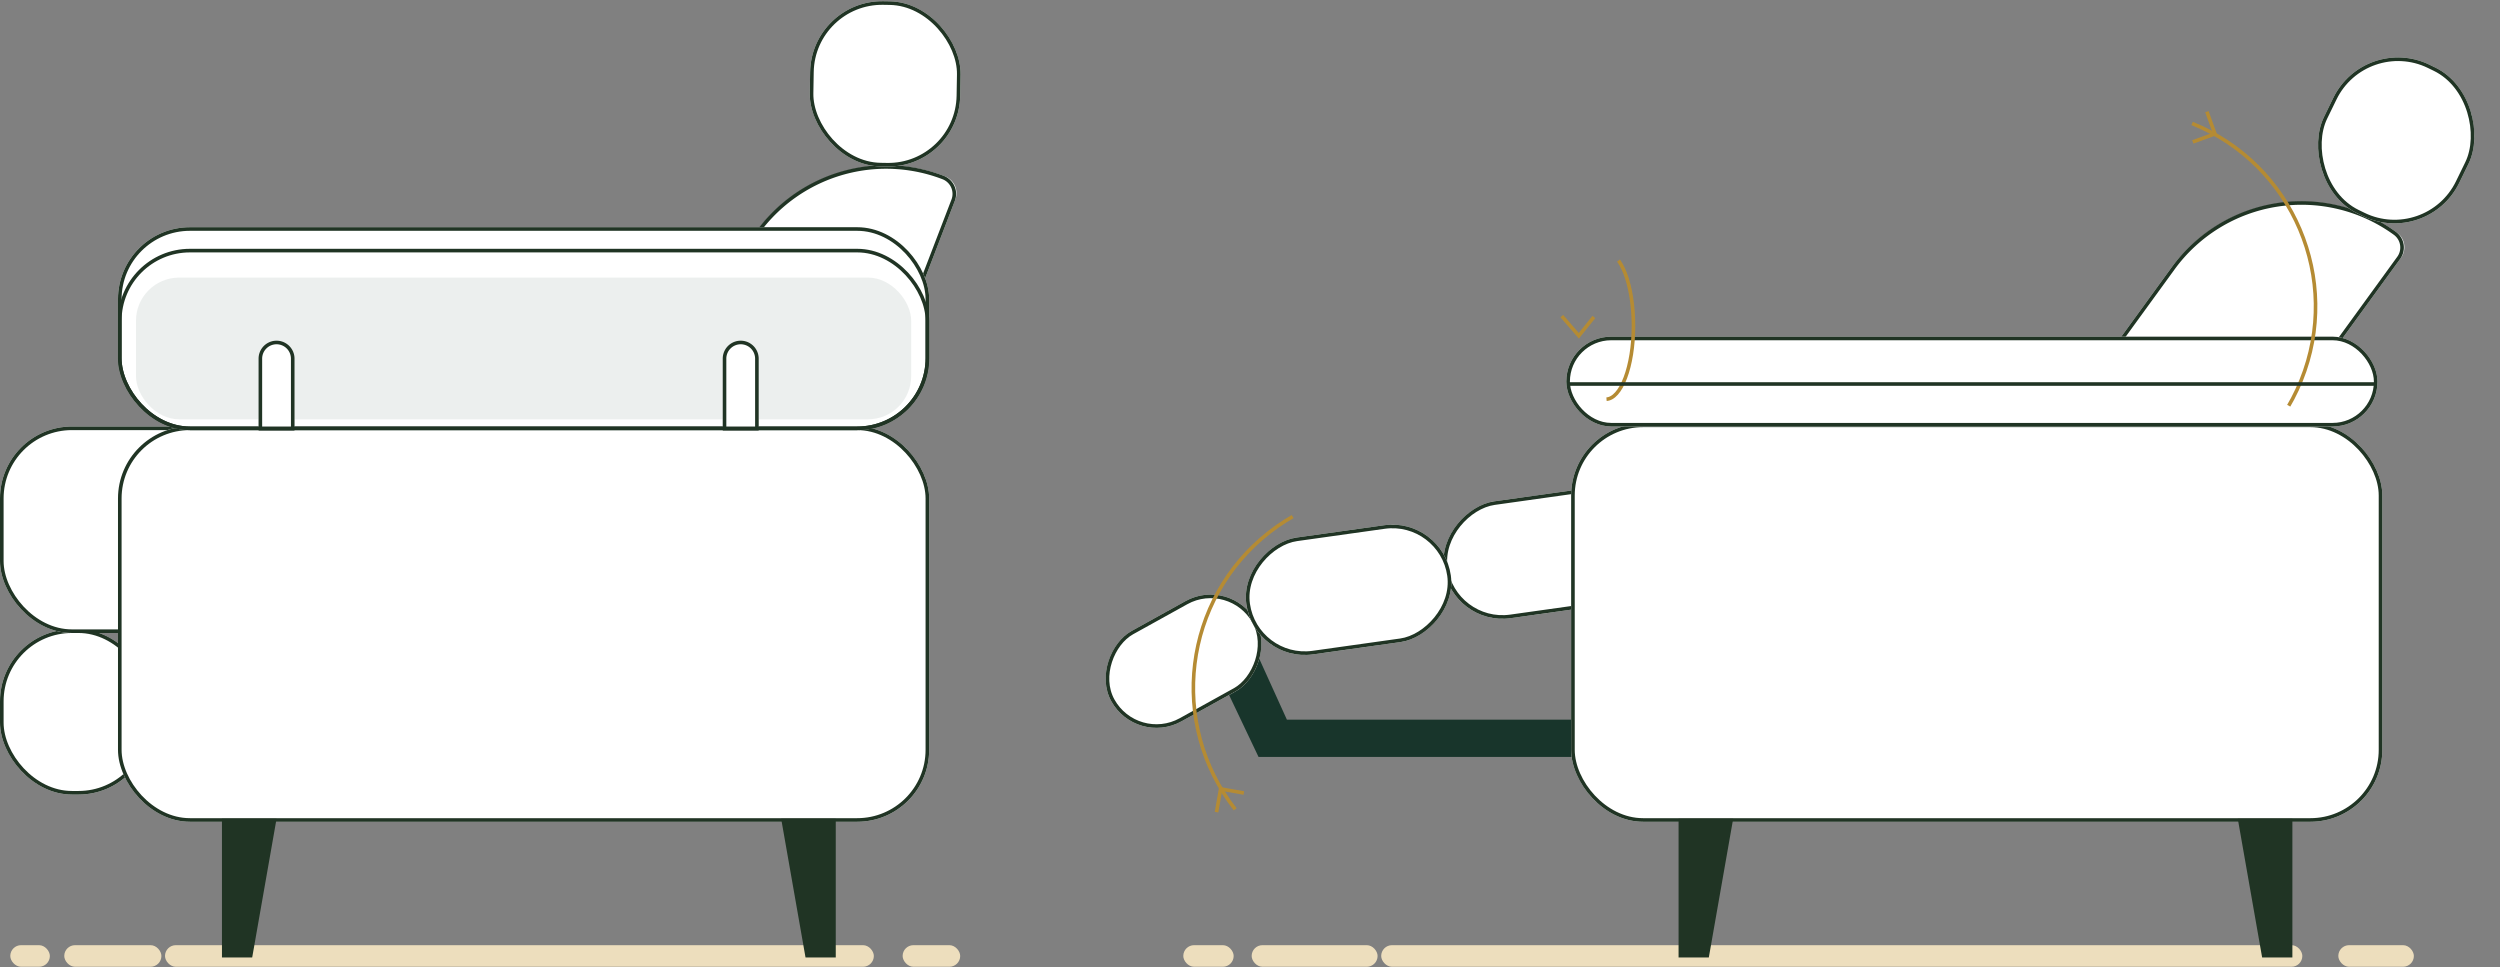 <svg xmlns="http://www.w3.org/2000/svg" width="694.793" height="268.833" viewBox="0 0 694.793 268.833">
  <rect x="0" y="0" width="694.793" height="268.833" fill="#808080" stroke="none"/>
  <g id="Group_964" data-name="Group 964" transform="translate(-822.104 -7499.055)">
    <g id="Group_127" data-name="Group 127" transform="translate(34.961 659.734)">
      <g id="Group_122" data-name="Group 122" transform="translate(1112.675 6839.321)">
        <rect id="Rectangle_133" data-name="Rectangle 133" width="256" height="6" rx="3" transform="translate(58.325 262.679)" fill="#eddebd"/>
        <rect id="Rectangle_134" data-name="Rectangle 134" width="21" height="6" rx="3" transform="translate(324.325 262.679)" fill="#eddebd"/>
        <rect id="Rectangle_135" data-name="Rectangle 135" width="35" height="6" rx="3" transform="translate(22.325 262.679)" fill="#eddebd"/>
        <rect id="Rectangle_136" data-name="Rectangle 136" width="14" height="6" rx="3" transform="translate(3.325 262.679)" fill="#eddebd"/>
      </g>
      <g id="Group_94" data-name="Group 94" transform="translate(787.143 6839.321)">
        <g id="Group_121" data-name="Group 121">
          <rect id="Rectangle_133-2" data-name="Rectangle 133" width="197" height="6" rx="3" transform="translate(45.857 262.679)" fill="#eddebd"/>
          <rect id="Rectangle_134-2" data-name="Rectangle 134" width="16" height="6" rx="3" transform="translate(250.857 262.679)" fill="#eddebd"/>
          <rect id="Rectangle_135-2" data-name="Rectangle 135" width="27" height="6" rx="3" transform="translate(17.857 262.679)" fill="#eddebd"/>
          <rect id="Rectangle_136-2" data-name="Rectangle 136" width="11" height="6" rx="3" transform="translate(2.857 262.679)" fill="#eddebd"/>
        </g>
        <g id="Group_92" data-name="Group 92" transform="translate(0 0)">
          <g id="Group_91" data-name="Group 91" transform="translate(0 0)">
            <g id="Rectangle_78" data-name="Rectangle 78" transform="translate(220.606 32.873) rotate(21)" fill="#fff" stroke="#203424" stroke-width="1">
              <path d="M45.006,0h0a5,5,0,0,1,5,5v98.292a0,0,0,0,1,0,0H0a0,0,0,0,1,0,0V45.006A45.006,45.006,0,0,1,45.006,0Z" stroke="none"/>
              <path d="M44.626.5h0a4.881,4.881,0,0,1,4.881,4.881v97.412a0,0,0,0,1,0,0H.5a0,0,0,0,1,0,0V44.626A44.126,44.126,0,0,1,44.626.5Z" fill="none"/>
            </g>
            <g id="Rectangle_77" data-name="Rectangle 77" transform="translate(0 174.918)" fill="#fff" stroke="#203424" stroke-width="1">
              <rect width="41.809" height="45.908" rx="20" stroke="none"/>
              <rect x="0.5" y="0.5" width="40.809" height="44.908" rx="19.5" fill="none"/>
            </g>
            <g id="Rectangle_85" data-name="Rectangle 85" transform="matrix(1, 0.017, -0.017, 1, 225.489, 0)" fill="#fff" stroke="#203424" stroke-width="1">
              <rect width="41.809" height="45.908" rx="20" stroke="none"/>
              <rect x="0.5" y="0.5" width="40.809" height="44.908" rx="19.5" fill="none"/>
            </g>
            <g id="Rectangle_76" data-name="Rectangle 76" transform="translate(0 118.533)" fill="#fff" stroke="#203424" stroke-width="1">
              <rect width="225.441" height="57.385" rx="20" stroke="none"/>
              <rect x="0.5" y="0.5" width="224.441" height="56.385" rx="19.5" fill="none"/>
            </g>
            <g id="Rectangle_75" data-name="Rectangle 75" transform="translate(32.791 118.533)" fill="#fff" stroke="#203424" stroke-width="1">
              <rect width="225.441" height="109.851" rx="20" stroke="none"/>
              <rect x="0.5" y="0.5" width="224.441" height="108.851" rx="19.5" fill="none"/>
            </g>
            <g id="Path_42" data-name="Path 42" transform="translate(61.686 227.564)" fill="#203424">
              <path d="M 7.985 38.03 L 0.5 38.03 L 0.5 0.5 L 14.575 0.5 L 7.985 38.03 Z" stroke="none"/>
              <path d="M 1 1 L 1 37.53 L 7.565 37.53 L 13.98 1 L 1 1 M 1.9073486328125e-06 3.814697265625e-06 L 15.171 3.814697265625e-06 L 8.405 38.53 L 1.9073486328125e-06 38.53 L 1.9073486328125e-06 3.814697265625e-06 Z" stroke="none" fill="#203424"/>
            </g>
            <g id="Path_52" data-name="Path 52" transform="translate(217.102 227.564)" fill="#203424">
              <path d="M 14.671 38.03 L 7.186 38.03 L 0.595 0.5 L 14.671 0.5 L 14.671 38.03 Z" stroke="none"/>
              <path d="M 1.191 1 L 7.606 37.53 L 14.171 37.53 L 14.171 1 L 1.191 1 M -1.9073486328125e-06 3.814697265625e-06 L 15.171 3.814697265625e-06 L 15.171 38.53 L 6.766 38.53 L -1.9073486328125e-06 3.814697265625e-06 Z" stroke="none" fill="#203424"/>
            </g>
            <g id="Rectangle_84" data-name="Rectangle 84" transform="translate(32.791 63.148)" fill="#fff" stroke="#203424" stroke-width="1">
              <rect width="225.441" height="56.385" rx="20" stroke="none"/>
              <rect x="0.5" y="0.5" width="224.441" height="55.385" rx="19.5" fill="none"/>
            </g>
            <rect id="Rectangle_104" data-name="Rectangle 104" width="215.441" height="39.385" rx="12" transform="translate(37.791 77.148)" fill="#18352b" opacity="0.08"/>
            <g id="Rectangle_102" data-name="Rectangle 102" transform="translate(200.857 94.679)" fill="#fff" stroke="#203424" stroke-width="1">
              <path d="M5,0H5a5,5,0,0,1,5,5V25a0,0,0,0,1,0,0H0a0,0,0,0,1,0,0V5A5,5,0,0,1,5,0Z" stroke="none"/>
              <path d="M5,.5H5A4.5,4.5,0,0,1,9.5,5V24.5a0,0,0,0,1,0,0H.5a0,0,0,0,1,0,0V5A4.5,4.5,0,0,1,5,.5Z" fill="none"/>
            </g>
            <g id="Rectangle_101" data-name="Rectangle 101" transform="translate(71.857 94.679)" fill="#fff" stroke="#203424" stroke-width="1">
              <path d="M5,0H5a5,5,0,0,1,5,5V25a0,0,0,0,1,0,0H0a0,0,0,0,1,0,0V5A5,5,0,0,1,5,0Z" stroke="none"/>
              <path d="M5,.5H5A4.5,4.5,0,0,1,9.5,5V24.5a0,0,0,0,1,0,0H.5a0,0,0,0,1,0,0V5A4.5,4.5,0,0,1,5,.5Z" fill="none"/>
            </g>
            <g id="Rectangle_132" data-name="Rectangle 132" transform="translate(32.791 69.148)" fill="none" stroke="#203424" stroke-width="1">
              <rect width="225.441" height="50.385" rx="20" stroke="none"/>
              <rect x="0.5" y="0.5" width="224.441" height="49.385" rx="19.5" fill="none"/>
            </g>
          </g>
          <g id="Group_90" data-name="Group 90" transform="translate(310.698 9.229)">
            <g id="Group_87" data-name="Group 87" transform="translate(0 0)">
              <path id="Path_46" data-name="Path 46" d="M3665.973,6369.875l9.058,19.047h87.292v-10.362H3682.91l-7.879-17.371Z" transform="translate(-3635.961 -6187.786)" fill="#18352b"/>
              <g id="Rectangle_79" data-name="Rectangle 79" transform="translate(319.059 28.975) rotate(36)" fill="#fff" stroke="#203424" stroke-width="1">
                <path d="M45.006,0h0a5,5,0,0,1,5,5V130.346a0,0,0,0,1,0,0H0a0,0,0,0,1,0,0V45.006A45.006,45.006,0,0,1,45.006,0Z" stroke="none"/>
                <path d="M44.626.5h0a4.881,4.881,0,0,1,4.881,4.881V129.846a0,0,0,0,1,0,0H.5a0,0,0,0,1,0,0V44.626A44.126,44.126,0,0,1,44.626.5Z" fill="none"/>
              </g>
              <g id="Rectangle_86" data-name="Rectangle 86" transform="matrix(0.899, 0.438, -0.438, 0.899, 346.517, 0)" fill="#fff" stroke="#203424" stroke-width="1">
                <rect width="41.809" height="45.908" rx="20" stroke="none"/>
                <rect x="0.5" y="0.5" width="40.809" height="44.908" rx="19.5" fill="none"/>
              </g>
              <g id="Rectangle_83" data-name="Rectangle 83" transform="translate(5.105 198.208) rotate(-119)" fill="#fff" stroke="#203424" stroke-width="1">
                <rect width="28.692" height="45.908" rx="14.346" stroke="none"/>
                <rect x="0.5" y="0.5" width="27.692" height="44.908" rx="13.846" fill="none"/>
              </g>
              <g id="Rectangle_81" data-name="Rectangle 81" transform="translate(145.159 124.399) rotate(82)" fill="#fff" stroke="#203424" stroke-width="1">
                <rect width="32.791" height="57.385" rx="16.396" stroke="none"/>
                <rect x="0.5" y="0.5" width="31.791" height="56.385" rx="15.896" fill="none"/>
              </g>
              <g id="Rectangle_99" data-name="Rectangle 99" transform="translate(90.23 134.46) rotate(82)" fill="#fff" stroke="#203424" stroke-width="1">
                <rect width="32.791" height="57.385" rx="16.396" stroke="none"/>
                <rect x="0.5" y="0.5" width="31.791" height="56.385" rx="15.896" fill="none"/>
              </g>
              <g id="Rectangle_80" data-name="Rectangle 80" transform="translate(125.949 108.485)" fill="#fff" stroke="#203424" stroke-width="1">
                <rect width="225.441" height="110.671" rx="20" stroke="none"/>
                <rect x="0.5" y="0.5" width="224.441" height="109.671" rx="19.5" fill="none"/>
              </g>
              <g id="Path_53" data-name="Path 53" transform="translate(155.806 218.336)" fill="#203424">
                <path d="M 7.985 38.03 L 0.5 38.03 L 0.5 0.5 L 14.575 0.5 L 7.985 38.03 Z" stroke="none"/>
                <path d="M 1 1 L 1 37.53 L 7.565 37.53 L 13.98 1 L 1 1 M 1.9073486328125e-06 3.814697265625e-06 L 15.171 3.814697265625e-06 L 8.405 38.53 L 1.9073486328125e-06 38.53 L 1.9073486328125e-06 3.814697265625e-06 Z" stroke="none" fill="#203424"/>
              </g>
              <g id="Path_54" data-name="Path 54" transform="translate(311.222 218.336)" fill="#203424">
                <path d="M 14.671 38.03 L 7.186 38.03 L 0.595 0.5 L 14.671 0.5 L 14.671 38.03 Z" stroke="none"/>
                <path d="M 1.191 1 L 7.606 37.53 L 14.171 37.53 L 14.171 1 L 1.191 1 M -1.9073486328125e-06 3.814697265625e-06 L 15.171 3.814697265625e-06 L 15.171 38.53 L 6.766 38.53 L -1.9073486328125e-06 3.814697265625e-06 Z" stroke="none" fill="#203424"/>
              </g>
            </g>
            <g id="Rectangle_87" data-name="Rectangle 87" transform="translate(124.607 84.333)" fill="#fff" stroke="#203424" stroke-width="1">
              <rect width="225.441" height="24.972" rx="12.486" stroke="none"/>
              <rect x="0.5" y="0.5" width="224.441" height="23.972" rx="11.986" fill="none"/>
            </g>
            <g id="Group_117" data-name="Group 117" transform="translate(29 -12)">
              <g id="Ellipse_28" data-name="Ellipse 28" transform="translate(98.374 72.415)" fill="none" stroke="#b58b33" stroke-width="1" stroke-dasharray="23 51">
                <ellipse cx="8.198" cy="20.904" rx="8.198" ry="20.904" stroke="none"/>
                <ellipse cx="8.198" cy="20.904" rx="7.698" ry="20.404" fill="none"/>
              </g>
              <path id="Path_47" data-name="Path 47" d="M3704.651,6276.685l6.5,3.175,1.8-6.426" transform="matrix(0.921, 0.391, -0.391, 0.921, -863.454, -7138.723)" fill="none" stroke="#b58b33" stroke-width="1"/>
            </g>
            <g id="Group_89" data-name="Group 89" transform="translate(22.818 117.586)">
              <g id="Group_118" data-name="Group 118">
                <g id="Ellipse_29" data-name="Ellipse 29" transform="translate(130.647 73.882) rotate(142)" fill="none" stroke="#b58b33" stroke-width="1" stroke-dasharray="94 303">
                  <circle cx="55.335" cy="55.335" r="55.335" stroke="none"/>
                  <circle cx="55.335" cy="55.335" r="54.835" fill="none"/>
                </g>
                <path id="Path_48" data-name="Path 48" d="M0,6.559V0H6.558" transform="translate(5.714 92.438) rotate(10)" fill="none" stroke="#b58b33" stroke-width="1"/>
              </g>
            </g>
          </g>
        </g>
      </g>
      <g id="Group_119" data-name="Group 119" transform="translate(1453.883 6953.718) rotate(150)">
        <g id="Ellipse_29-2" data-name="Ellipse 29" transform="translate(130.647 73.882) rotate(142)" fill="none" stroke="#b58b33" stroke-width="1" stroke-dasharray="94 303">
          <circle cx="55.335" cy="55.335" r="55.335" stroke="none"/>
          <circle cx="55.335" cy="55.335" r="54.835" fill="none"/>
        </g>
        <path id="Path_48-2" data-name="Path 48" d="M0,6.559V0H6.558" transform="translate(5.714 92.438) rotate(10)" fill="none" stroke="#b58b33" stroke-width="1"/>
      </g>
      <path id="Path_64" data-name="Path 64" d="M1222.779,6946.046h224.654" fill="none" stroke="#203424" stroke-width="1"/>
    </g>
  </g>
</svg>
